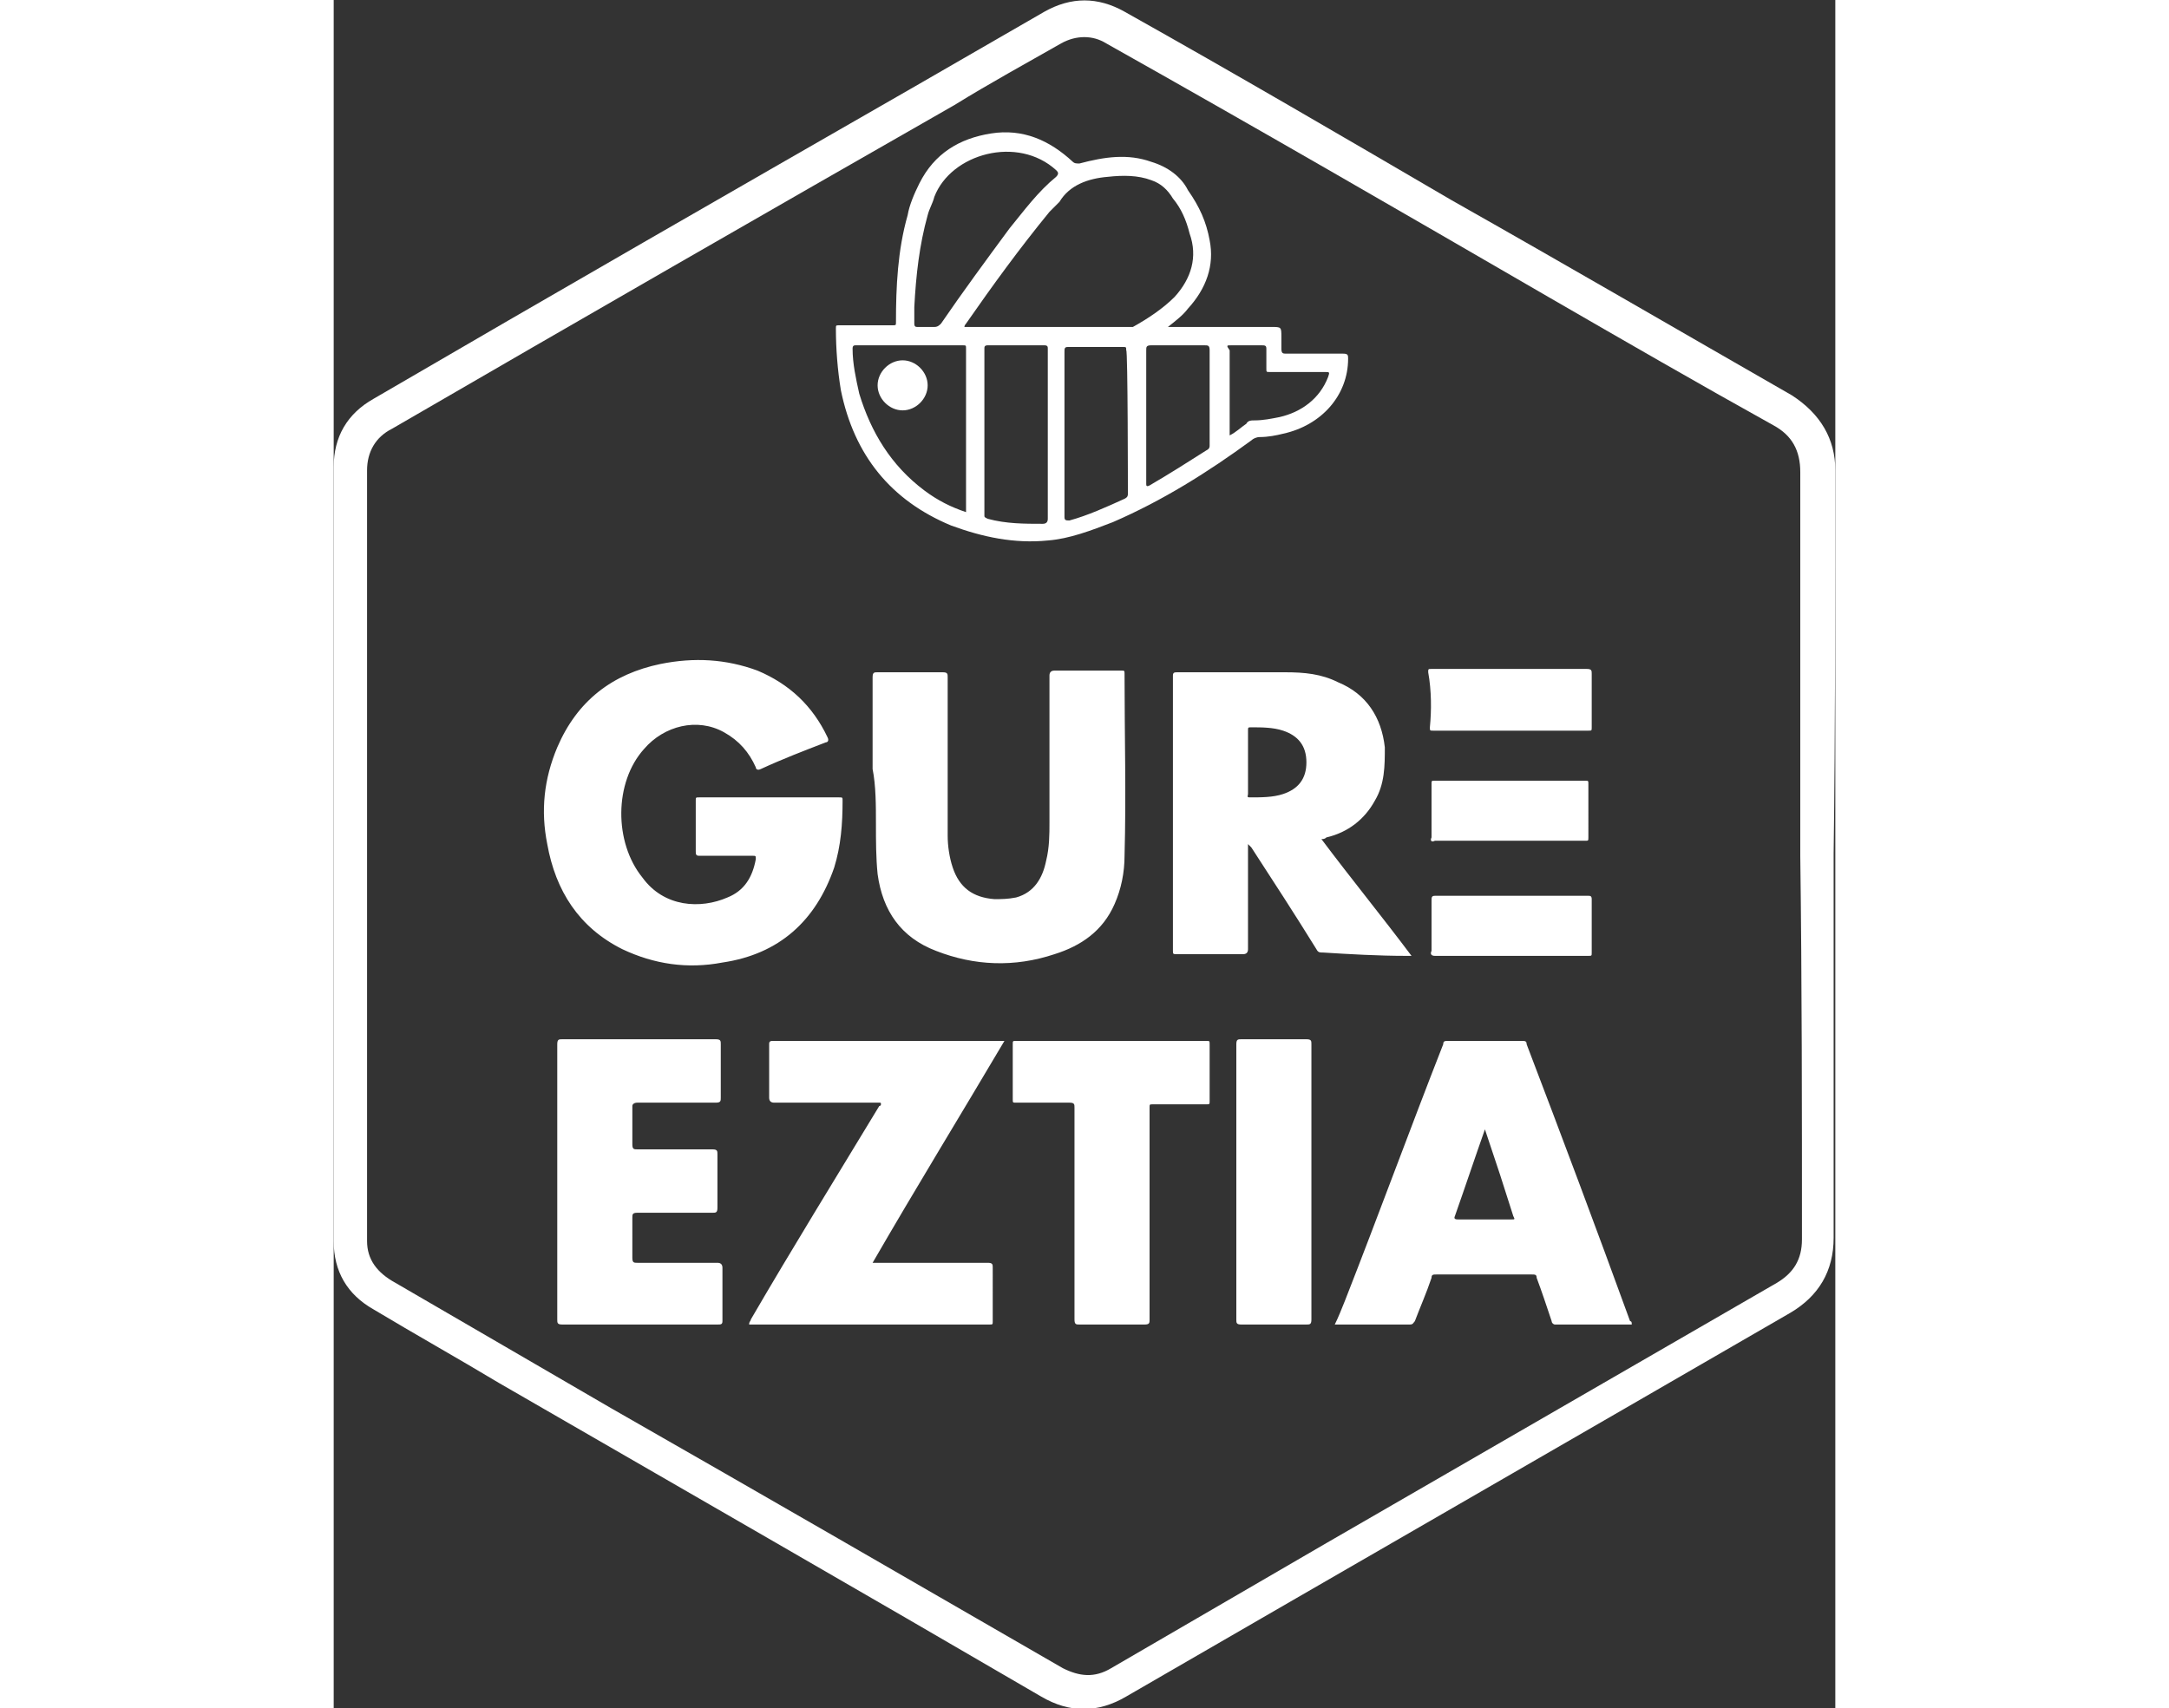 <?xml version="1.0" encoding="UTF-8"?> <svg xmlns="http://www.w3.org/2000/svg" version="1.1" id="Capa_1" x="0" y="0" viewBox="0 0 90 102.4" xml:space="preserve" width="130"><rect x="0" y="0" width="90" height="102.4" fill="#333333" stroke="none"/><style>.st0{fill:#fff}</style><path class="st0" d="M90 28.2c0-1.9-.9-3.4-2.6-4.5C80.6 19.8 73.9 15.9 67 12 60.5 8.2 54 4.4 47.4.7c-1.6-.9-3.2-.9-4.8 0l-7.8 4.5C24 11.4 13.2 17.6 2.4 23.9.8 24.8 0 26.2 0 28v46.4c0 1.8.8 3.2 2.4 4.1 2.5 1.5 5 2.9 7.5 4.4 10.9 6.3 21.7 12.5 32.5 18.8 1.7 1 3.4 1 5.1 0C60.8 94 74 86.4 87.3 78.7c1.7-1 2.6-2.5 2.6-4.5v-23c.1-7.6.1-15.3.1-23zm-2 46.1c0 1.2-.5 2-1.5 2.6l-27 15.6-12.9 7.5c-1 .6-1.9.5-2.9 0-9-5.2-18-10.4-27.1-15.6L3.7 76.9C2.6 76.3 2 75.5 2 74.4V28.2c0-1.1.5-2 1.5-2.5 11.2-6.5 22.5-13 33.7-19.4 2.1-1.3 4.3-2.5 6.4-3.7.9-.5 1.9-.5 2.7 0 8.9 5 17.7 10.1 26.5 15.2 4.5 2.6 9 5.2 13.5 7.7 1.1.6 1.6 1.5 1.6 2.8v23c.1 7.6.1 15.3.1 23z"></path><path class="st0" d="M30 52c.4-1.3.5-2.6.5-4 0-.2 0-.2-.2-.2h-8.4c-.2 0-.2 0-.2.2v3c0 .2 0 .3.2.3h3.2c.2 0 .2 0 .2.2-.2 1.1-.7 1.9-1.7 2.3-1.6.7-3.8.6-5.1-1.2-1.7-2.1-1.7-5.7.1-7.7 1.2-1.4 3.2-1.9 4.8-1 .9.5 1.5 1.2 1.9 2.1 0 .1.1.2.3.1 1.3-.6 2.6-1.1 3.9-1.6.1 0 .2-.1.1-.3-.9-1.9-2.3-3.2-4.2-4-1.9-.7-3.8-.8-5.8-.4-2.9.6-5 2.2-6.2 5-.8 1.9-1 3.8-.6 5.8.5 2.8 1.9 5 4.5 6.3 1.9.9 3.9 1.2 6 .8 3.4-.5 5.6-2.5 6.7-5.7zm34.3 5.3h.3c-1.8-2.4-3.6-4.6-5.4-7 .1 0 .2 0 .3-.1 1.3-.3 2.3-1.1 2.9-2.2.6-1 .6-2.1.6-3.2-.2-1.8-1.1-3.2-2.8-3.9-1-.5-2-.6-3.2-.6h-6.4c-.2 0-.3 0-.3.2V57c0 .2 0 .2.3.2h3.9c.2 0 .3-.1.3-.3v-6.3l.2.2c1.3 2 2.6 4 3.9 6.1.1.2.2.2.4.2 1.6.1 3.3.2 5 .2zm-7.4-9.7c-.6.2-1.3.2-2 .2-.2 0-.1-.1-.1-.2v-3.8c0-.2 0-.2.2-.2.6 0 1.3 0 1.9.2.9.3 1.4.9 1.4 1.9 0 1-.5 1.6-1.4 1.9zm-24.4 1.8c0 1 0 2 .1 3 .3 2.2 1.4 3.8 3.5 4.6 2.3.9 4.7 1 7.1.2 1.6-.5 2.9-1.4 3.6-3 .4-.9.6-1.9.6-2.9.1-3.6 0-7.3 0-10.9 0-.2 0-.2-.2-.2h-4c-.2 0-.3.1-.3.3v8.8c0 .7 0 1.5-.2 2.3-.2 1-.7 1.9-1.8 2.2-.5.1-.9.1-1.3.1-1.3-.1-2.1-.7-2.5-1.9-.2-.6-.3-1.3-.3-1.9v-9.5c0-.2 0-.3-.3-.3h-3.9c-.2 0-.3 0-.3.3v5.5c.2 1 .2 2.2.2 3.3zM37 31.5c1.9.7 3.8 1.1 5.8.9 1.3-.1 2.6-.6 3.9-1.1 3-1.3 5.7-3 8.3-4.9.1-.1.3-.2.5-.2.5 0 1-.1 1.4-.2 2.3-.5 3.9-2.3 3.9-4.5 0-.2 0-.3-.3-.3h-3.4c-.2 0-.3 0-.3-.3v-.7c0-.6 0-.6-.6-.6H50c.5-.4.9-.7 1.2-1.1 1.1-1.2 1.6-2.6 1.3-4.1-.2-1.1-.6-2-1.3-3-.4-.8-1.2-1.4-2.2-1.7-1.4-.5-2.8-.3-4.3.1-.2 0-.3 0-.4-.1-1.4-1.3-3-2-4.9-1.7-1.9.3-3.4 1.2-4.3 3-.3.6-.6 1.3-.7 1.9-.6 2.1-.7 4.3-.7 6.4 0 .2 0 .2-.2.2h-3.2c-.2 0-.2 0-.2.2 0 1.2.1 2.5.3 3.7.8 3.9 3 6.6 6.6 8.1zm5.5-.1c-1.1 0-2.2 0-3.3-.3-.2-.1-.2-.1-.2-.2v-10c0-.1 0-.2.2-.2h3.4c.2 0 .2.1.2.2v10.2c0 .2-.1.3-.3.3zm5.1-1.8c0 .1 0 .2-.2.3-1.1.5-2.2 1-3.3 1.3-.2 0-.3 0-.3-.2v-9.9c0-.2 0-.3.2-.3h3.3c.2 0 .2 0 .2.2.1-.1.1 8.6.1 8.6zm6.2-8.9h1.8c.2 0 .3 0 .3.2v1.2c0 .2 0 .2.2.2h3.3c.3 0 .3 0 .2.3-.5 1.3-1.6 2.1-2.9 2.4-.5.1-1 .2-1.5.2-.2 0-.4 0-.5.2-.3.2-.6.5-1 .7V21c-.2-.3-.2-.3.1-.3zm-1.6 0c.2 0 .3 0 .3.3v5.7c0 .1 0 .2-.2.3-1.1.7-2.2 1.4-3.4 2.1-.2.1-.2 0-.2-.1v-8c0-.2 0-.3.3-.3h3.2zm-5.8-10.1c.9-.1 1.8-.1 2.6.2.6.2 1 .6 1.3 1.1.5.6.8 1.3 1 2.1.5 1.4.1 2.7-.9 3.8-.7.7-1.6 1.3-2.5 1.8H37.8s0-.1.1-.2c1.6-2.3 3.2-4.5 5-6.7l.6-.6c.6-1 1.7-1.4 2.9-1.5zm-11.6 7.8c.1-1.9.3-3.7.8-5.5.1-.4.3-.7.4-1.1 1-2.6 5-3.7 7.3-1.6.1.1.2.2 0 .4-1.1.9-1.9 2-2.8 3.1-1.4 1.9-2.8 3.8-4.1 5.7-.1.1-.2.2-.4.2h-1c-.1 0-.2 0-.2-.2v-1zm-3.5 2.3h6.4c.2 0 .2 0 .2.2v9.8c-.9-.3-1.7-.7-2.5-1.3-2-1.5-3.2-3.5-3.9-5.8-.2-.9-.4-1.8-.4-2.7 0-.2.1-.2.2-.2zm40.2 41.9c0-.2-.1-.2-.3-.2h-4.4c-.2 0-.3 0-.3.2-2 5.1-3.9 10.3-5.9 15.4-.2.5-.4 1-.6 1.4h4.5c.2 0 .2-.1.3-.2.3-.8.7-1.7 1-2.6 0-.2.1-.2.3-.2h5.7c.2 0 .3 0 .3.2.3.8.6 1.7.9 2.6 0 .1.1.2.2.2h4.6c0-.1 0-.2-.1-.2-2-5.5-4.1-11.1-6.2-16.6zm-.9 10.5h-3.2c-.1 0-.3 0-.2-.2.6-1.7 1.2-3.5 1.8-5.2l.9 2.7.8 2.5c.1.2.1.2-.1.2zM40.2 62.4H26.3c-.2 0-.2.1-.2.2v3.2c0 .2.1.3.3.3h6.3c.1 0 .1 0 .1.1 0 0 0 .1-.1.1-2.6 4.3-5.2 8.5-7.7 12.8 0 .1-.1.1-.1.3h14.4c.2 0 .2 0 .2-.2V76c0-.2 0-.3-.3-.3h-6.9c2.6-4.5 5.3-8.9 7.9-13.3.1 0 0 0 0 0zm-22 3.7h4.7c.3 0 .3-.1.3-.3v-3.2c0-.2 0-.3-.3-.3h-9.2c-.2 0-.3 0-.3.3v16.5c0 .2 0 .3.3.3H23c.2 0 .3 0 .3-.2V76c0-.2-.1-.3-.3-.3h-4.8c-.2 0-.3 0-.3-.3V73c0-.2 0-.3.3-.3h4.5c.2 0 .3 0 .3-.3v-3.2c0-.2 0-.3-.3-.3h-4.5c-.2 0-.3 0-.3-.3v-2.3c0-.1.1-.2.3-.2zm34.3-3.5c0-.2 0-.2-.2-.2H40.9c-.2 0-.2 0-.2.2v3.3c0 .2 0 .2.2.2h3.2c.3 0 .3.1.3.3v12.7c0 .3.1.3.3.3h3.9c.3 0 .3-.1.3-.3V66.4c0-.2 0-.2.2-.2h3.2c.2 0 .2 0 .2-.2v-3.4zm6.1 8.3v-8.3c0-.2 0-.3-.3-.3h-3.9c-.2 0-.3 0-.3.3v16.5c0 .2 0 .3.3.3h3.9c.2 0 .3 0 .3-.3v-8.2zm7.1-27.3c0 .2 0 .2.2.2h9.3c.2 0 .2 0 .2-.2v-3.2c0-.2 0-.3-.3-.3h-9.3c-.2 0-.2 0-.2.2.2 1.1.2 2.3.1 3.3zm.3 13.7h9.2c.2 0 .2 0 .2-.2v-3.2c0-.2-.1-.2-.2-.2H66c-.2 0-.2.1-.2.3v3c-.1.2 0 .3.2.3zm0-6.9h9c.2 0 .2 0 .2-.2V47c0-.2 0-.2-.2-.2h-9c-.2 0-.2 0-.2.2v3.2c-.1.2 0 .3.2.2z"></path><path class="st0" d="M34.1 24.6c.8 0 1.5-.7 1.5-1.5s-.7-1.5-1.5-1.5-1.5.7-1.5 1.5.7 1.5 1.5 1.5z"></path></svg> 